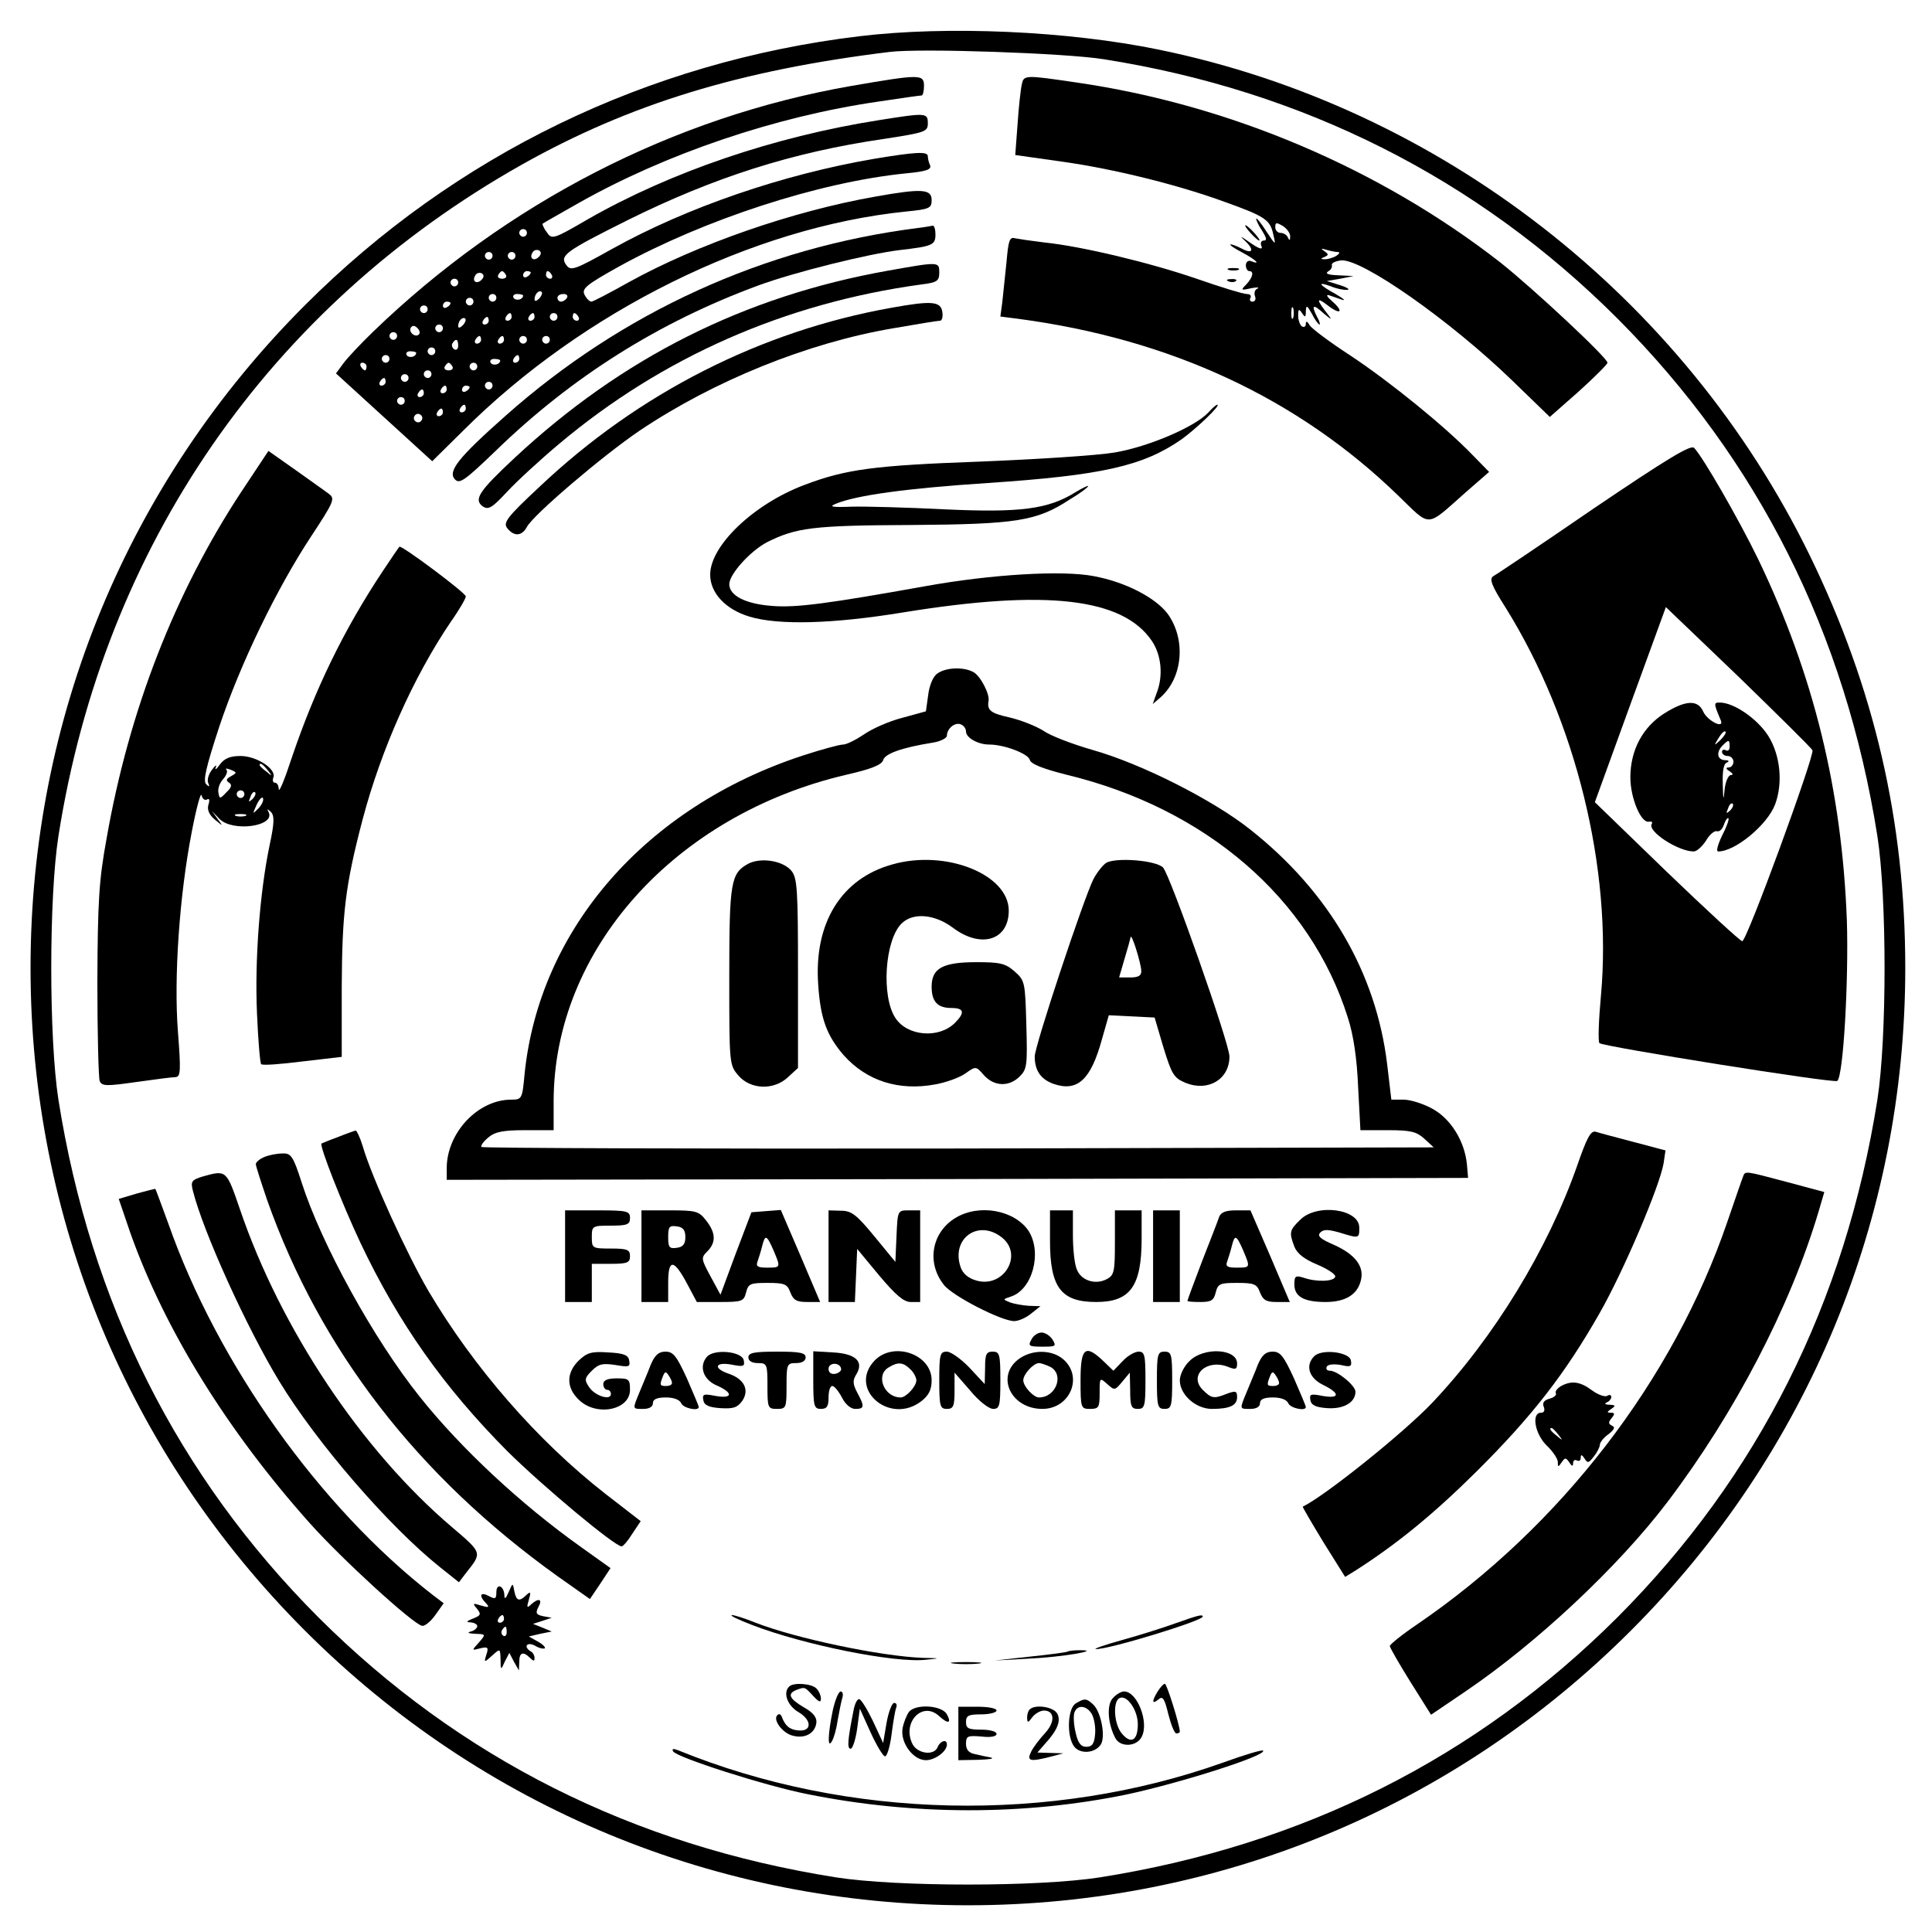 <?xml version="1.0" standalone="no"?>
<!DOCTYPE svg PUBLIC "-//W3C//DTD SVG 20010904//EN"
 "http://www.w3.org/TR/2001/REC-SVG-20010904/DTD/svg10.dtd">
<svg version="1.0" xmlns="http://www.w3.org/2000/svg"
 width="506pt" height="506pt" viewBox="0 0 506 506"
 preserveAspectRatio="xMidYMid meet">
<g transform="translate(0,506) scale(0.1,-0.1)"
fill="#000000" stroke="none">
<path d="M2250 4965 c-555 -67 -1058 -311 -1451 -704 -464 -464 -719 -1081
-719 -1736 0 -655 255 -1272 719 -1736 464 -464 1081 -719 1736 -719 655 0
1272 255 1736 719 464 464 719 1081 719 1736 0 384 -81 733 -250 1080 -331
678 -969 1174 -1705 1325 -238 49 -554 63 -785 35z m640 -60 c522 -82 979
-312 1346 -679 369 -370 597 -824 681 -1356 25 -161 25 -529 0 -690 -84 -532
-312 -986 -681 -1356 -370 -369 -824 -597 -1356 -681 -161 -25 -529 -25 -690
0 -532 84 -986 312 -1356 681 -369 370 -597 824 -681 1356 -25 161 -25 529 0
690 119 760 552 1386 1214 1759 283 159 571 247 963 295 81 10 459 -3 560 -19z"/>
<path d="M2230 4835 c-465 -81 -903 -306 -1253 -644 -32 -31 -67 -68 -78 -83
l-19 -26 126 -115 126 -115 82 81 c313 312 757 532 1159 573 62 6 67 9 67 30
0 29 -25 31 -148 9 -216 -38 -466 -125 -645 -224 -50 -28 -94 -51 -98 -51 -5
0 -13 8 -18 18 -8 16 4 26 92 75 222 122 521 220 750 243 53 5 67 10 63 21 -4
8 -6 19 -6 24 0 13 -33 11 -141 -7 -239 -41 -490 -127 -686 -236 -100 -56
-108 -58 -120 -42 -18 25 -2 36 162 118 224 111 429 177 669 212 110 17 116
19 116 41 0 28 -4 28 -130 8 -272 -43 -543 -135 -760 -259 -91 -53 -95 -54
-108 -34 -8 10 -12 21 -11 22 2 2 45 26 94 54 228 129 516 227 786 266 59 9
109 16 113 16 3 0 6 11 6 25 0 31 -10 31 -190 0z m-850 -385 c0 -5 -4 -10 -10
-10 -5 0 -10 5 -10 10 0 6 5 10 10 10 6 0 10 -4 10 -10z m31 -63 c-13 -13 -26
-3 -16 12 3 6 11 8 17 5 6 -4 6 -10 -1 -17z m-121 3 c0 -5 -4 -10 -10 -10 -5
0 -10 5 -10 10 0 6 5 10 10 10 6 0 10 -4 10 -10z m60 0 c0 -5 -4 -10 -10 -10
-5 0 -10 5 -10 10 0 6 5 10 10 10 6 0 10 -4 10 -10z m-89 -63 c-13 -13 -26 -3
-16 12 3 6 11 8 17 5 6 -4 6 -10 -1 -17z m64 13 c3 -5 -1 -10 -10 -10 -9 0
-13 5 -10 10 3 6 8 10 10 10 2 0 7 -4 10 -10z m65 6 c0 -3 -4 -8 -10 -11 -5
-3 -10 -1 -10 4 0 6 5 11 10 11 6 0 10 -2 10 -4z m55 -6 c3 -5 1 -10 -4 -10
-6 0 -11 5 -11 10 0 6 2 10 4 10 3 0 8 -4 11 -10z m-245 -20 c0 -5 -4 -10 -10
-10 -5 0 -10 5 -10 10 0 6 5 10 10 10 6 0 10 -4 10 -10z m212 -42 c-7 -7 -12
-8 -12 -2 0 14 12 26 19 19 2 -3 -1 -11 -7 -17z m-112 2 c0 -5 -4 -10 -10 -10
-5 0 -10 5 -10 10 0 6 5 10 10 10 6 0 10 -4 10 -10z m70 6 c0 -11 -19 -15 -25
-6 -3 5 1 10 9 10 9 0 16 -2 16 -4z m115 -6 c-3 -5 -10 -10 -16 -10 -5 0 -9 5
-9 10 0 6 7 10 16 10 8 0 12 -4 9 -10z m-245 -10 c0 -5 -4 -10 -10 -10 -5 0
-10 5 -10 10 0 6 5 10 10 10 6 0 10 -4 10 -10z m-60 -4 c0 -3 -4 -8 -10 -11
-5 -3 -10 -1 -10 4 0 6 5 11 10 11 6 0 10 -2 10 -4z m-60 -16 c0 -5 -4 -10
-10 -10 -5 0 -10 5 -10 10 0 6 5 10 10 10 6 0 10 -4 10 -10z m220 -20 c0 -5
-5 -10 -11 -10 -5 0 -7 5 -4 10 3 6 8 10 11 10 2 0 4 -4 4 -10z m60 0 c0 -5
-5 -10 -11 -10 -5 0 -7 5 -4 10 3 6 8 10 11 10 2 0 4 -4 4 -10z m60 0 c0 -5
-4 -10 -10 -10 -5 0 -10 5 -10 10 0 6 5 10 10 10 6 0 10 -4 10 -10z m55 0 c3
-5 1 -10 -4 -10 -6 0 -11 5 -11 10 0 6 2 10 4 10 3 0 8 -4 11 -10z m-303 -22
c-7 -7 -12 -8 -12 -2 0 14 12 26 19 19 2 -3 -1 -11 -7 -17z m68 12 c0 -5 -5
-10 -11 -10 -5 0 -7 5 -4 10 3 6 8 10 11 10 2 0 4 -4 4 -10z m-183 -36 c-9 -9
-28 6 -21 18 4 6 10 6 17 -1 6 -6 8 -13 4 -17z m63 16 c0 -5 -4 -10 -10 -10
-5 0 -10 5 -10 10 0 6 5 10 10 10 6 0 10 -4 10 -10z m-120 -20 c0 -5 -4 -10
-10 -10 -5 0 -10 5 -10 10 0 6 5 10 10 10 6 0 10 -4 10 -10z m220 -10 c0 -5
-5 -10 -11 -10 -5 0 -7 5 -4 10 3 6 8 10 11 10 2 0 4 -4 4 -10z m60 0 c0 -5
-5 -10 -11 -10 -5 0 -7 5 -4 10 3 6 8 10 11 10 2 0 4 -4 4 -10z m60 0 c0 -5
-4 -10 -10 -10 -5 0 -10 5 -10 10 0 6 5 10 10 10 6 0 10 -4 10 -10z m60 0 c0
-5 -4 -10 -10 -10 -5 0 -10 5 -10 10 0 6 5 10 10 10 6 0 10 -4 10 -10z m-240
-16 c0 -8 -5 -12 -10 -9 -6 4 -8 11 -5 16 9 14 15 11 15 -7z m-60 -14 c0 -5
-4 -10 -10 -10 -5 0 -10 5 -10 10 0 6 5 10 10 10 6 0 10 -4 10 -10z m-50 -4
c0 -11 -19 -15 -25 -6 -3 5 1 10 9 10 9 0 16 -2 16 -4z m-70 -16 c0 -5 -4 -10
-10 -10 -5 0 -10 5 -10 10 0 6 5 10 10 10 6 0 10 -4 10 -10z m340 0 c0 -5 -5
-10 -11 -10 -5 0 -7 5 -4 10 3 6 8 10 11 10 2 0 4 -4 4 -10z m-50 -4 c0 -11
-19 -15 -25 -6 -3 5 1 10 9 10 9 0 16 -2 16 -4z m-350 -16 c0 -5 -2 -10 -4
-10 -3 0 -8 5 -11 10 -3 6 -1 10 4 10 6 0 11 -4 11 -10z m225 0 c3 -5 -1 -10
-10 -10 -9 0 -13 5 -10 10 3 6 8 10 10 10 2 0 7 -4 10 -10z m65 0 c0 -5 -4
-10 -10 -10 -5 0 -10 5 -10 10 0 6 5 10 10 10 6 0 10 -4 10 -10z m-120 -20 c0
-5 -4 -10 -10 -10 -5 0 -10 5 -10 10 0 6 5 10 10 10 6 0 10 -4 10 -10z m-60
-10 c0 -5 -4 -10 -10 -10 -5 0 -10 5 -10 10 0 6 5 10 10 10 6 0 10 -4 10 -10z
m-60 -10 c0 -5 -5 -10 -11 -10 -5 0 -7 5 -4 10 3 6 8 10 11 10 2 0 4 -4 4 -10z
m280 -10 c0 -5 -4 -10 -10 -10 -5 0 -10 5 -10 10 0 6 5 10 10 10 6 0 10 -4 10
-10z m-120 -10 c0 -5 -5 -10 -11 -10 -5 0 -7 5 -4 10 3 6 8 10 11 10 2 0 4 -4
4 -10z m60 6 c0 -3 -4 -8 -10 -11 -5 -3 -10 -1 -10 4 0 6 5 11 10 11 6 0 10
-2 10 -4z m-120 -16 c0 -5 -5 -10 -11 -10 -5 0 -7 5 -4 10 3 6 8 10 11 10 2 0
4 -4 4 -10z m-50 -20 c0 -5 -4 -10 -10 -10 -5 0 -10 5 -10 10 0 6 5 10 10 10
6 0 10 -4 10 -10z m160 -20 c0 -5 -5 -10 -11 -10 -5 0 -7 5 -4 10 3 6 8 10 11
10 2 0 4 -4 4 -10z m-60 -10 c0 -5 -5 -10 -11 -10 -5 0 -7 5 -4 10 3 6 8 10
11 10 2 0 4 -4 4 -10z m-56 -21 c-3 -5 -10 -7 -15 -3 -5 3 -7 10 -3 15 3 5 10
7 15 3 5 -3 7 -10 3 -15z"/>
<path d="M2676 4838 c-3 -13 -8 -59 -11 -104 l-6 -80 120 -17 c137 -19 307
-61 432 -107 103 -37 116 -46 124 -85 7 -29 6 -28 -19 10 -14 22 -26 36 -26
32 0 -4 7 -19 16 -32 11 -18 13 -25 4 -25 -7 0 -10 -7 -6 -15 4 -10 -7 -7 -32
11 -21 15 -27 17 -13 5 27 -25 23 -38 -7 -22 -12 6 -24 11 -29 11 -4 -1 9 -10
30 -21 36 -19 51 -34 24 -23 -8 3 -14 -2 -14 -11 0 -8 4 -15 9 -15 13 0 9 -17
-8 -35 -15 -15 -14 -16 12 -10 16 3 24 3 17 -1 -7 -3 -9 -12 -6 -20 3 -8 0
-14 -7 -14 -6 0 -8 5 -5 10 3 6 -1 10 -10 10 -9 0 -68 18 -131 40 -122 42
-301 85 -399 95 -33 4 -67 9 -77 11 -14 4 -17 -6 -22 -63 -4 -37 -9 -85 -11
-105 l-5 -37 47 -6 c399 -53 732 -208 995 -463 87 -84 71 -85 176 8 l62 54
-43 44 c-72 75 -218 193 -319 260 -54 35 -102 71 -108 80 -6 11 -10 12 -10 4
0 -7 -4 -10 -10 -7 -5 3 -10 16 -10 28 0 18 2 19 10 7 8 -12 10 -12 10 5 1 17
3 16 16 -7 8 -16 17 -28 20 -28 2 0 0 9 -6 19 -17 33 -11 36 17 10 19 -16 23
-18 12 -4 -31 39 -33 49 -4 27 35 -28 47 -20 14 9 -13 11 -17 18 -9 16 8 -3
24 -8 35 -12 11 -3 3 3 -17 15 -44 24 -50 34 -12 20 14 -6 33 -10 42 -9 9 0 1
6 -18 12 l-35 11 35 6 35 7 -40 2 c-26 1 -35 4 -27 10 8 4 12 12 10 17 -1 5 9
10 24 12 53 6 286 -157 450 -316 l97 -94 76 67 c41 37 75 71 75 75 0 13 -194
194 -281 263 -316 246 -709 413 -1110 471 -136 20 -138 20 -143 -6z m703 -398
c0 -10 -2 -11 -6 -2 -2 6 -11 12 -19 12 -8 0 -14 7 -14 15 0 13 3 13 20 3 11
-7 20 -20 19 -28z m124 -40 c7 0 6 -4 -3 -10 -8 -5 -22 -9 -30 -9 -12 0 -12 2
-1 6 11 5 11 7 0 15 -11 7 -9 8 4 4 10 -3 24 -6 30 -6z m-116 -172 c-3 -7 -5
-2 -5 12 0 14 2 19 5 13 2 -7 2 -19 0 -25z"/>
<path d="M2405 4463 c-404 -51 -776 -221 -1081 -492 -123 -109 -153 -146 -132
-167 12 -12 26 -2 107 76 199 193 426 336 686 432 95 35 288 83 371 93 86 10
94 13 94 41 0 13 -3 23 -7 23 -5 -1 -21 -4 -38 -6z"/>
<path d="M3275 4450 c10 -11 20 -20 23 -20 3 0 -3 9 -13 20 -10 11 -20 20 -23
20 -3 0 3 -9 13 -20z"/>
<path d="M2325 4351 c-376 -67 -696 -228 -978 -491 -92 -86 -107 -108 -83
-126 15 -10 24 -5 64 38 26 28 88 85 137 126 269 226 590 368 948 417 41 5 47
9 47 31 0 29 0 29 -135 5z"/>
<path d="M3218 4353 c6 -2 18 -2 25 0 6 3 1 5 -13 5 -14 0 -19 -2 -12 -5z"/>
<path d="M3218 4323 c7 -3 16 -2 19 1 4 3 -2 6 -13 5 -11 0 -14 -3 -6 -6z"/>
<path d="M2335 4254 c-343 -61 -663 -224 -921 -468 -88 -82 -97 -95 -85 -110
18 -22 38 -20 51 4 17 32 199 187 295 252 195 131 440 230 663 268 63 11 118
20 124 20 5 0 8 10 6 23 -4 28 -28 30 -133 11z"/>
<path d="M3165 3980 c-35 -38 -157 -90 -245 -105 -47 -8 -206 -18 -355 -24
-276 -10 -350 -20 -458 -61 -133 -50 -247 -159 -247 -235 0 -48 40 -91 103
-110 76 -23 219 -19 402 11 375 61 576 38 652 -75 25 -37 30 -92 12 -137 l-10
-28 22 19 c58 53 65 153 16 219 -33 42 -111 82 -192 97 -82 16 -268 5 -440
-26 -257 -46 -340 -57 -402 -52 -70 5 -113 27 -113 57 0 26 55 87 99 110 76
38 120 44 376 45 278 2 330 10 417 67 27 16 48 32 48 35 0 2 -15 -5 -33 -16
-72 -45 -146 -54 -342 -45 -99 5 -209 8 -245 7 -53 -2 -60 0 -40 8 54 22 184
40 397 54 298 20 406 44 507 114 39 28 105 91 94 91 -3 0 -13 -9 -23 -20z"/>
<path d="M4175 3729 c-137 -94 -256 -174 -264 -178 -11 -7 -5 -24 32 -82 184
-295 280 -685 250 -1016 -6 -65 -8 -121 -4 -125 9 -9 615 -106 623 -99 16 14
30 264 25 421 -13 341 -87 643 -232 945 -52 107 -145 268 -168 292 -9 9 -71
-29 -262 -158z m572 -634 c5 -16 -172 -500 -184 -500 -5 0 -94 82 -198 182
l-188 182 93 256 93 255 190 -182 c104 -101 191 -187 194 -193z"/>
<path d="M4358 3191 c-56 -36 -88 -96 -88 -167 0 -54 28 -121 49 -116 7 1 10
-1 7 -6 -12 -19 69 -72 110 -72 8 0 22 13 32 28 9 16 22 27 29 25 6 -2 14 5
18 17 4 12 9 19 12 17 2 -3 -5 -23 -17 -46 -11 -23 -16 -41 -10 -41 45 0 129
70 149 123 21 56 14 129 -18 180 -29 45 -90 87 -127 87 -16 0 -16 -2 3 -47 9
-23 -35 -1 -46 23 -14 32 -46 31 -103 -5z m148 -69 c-17 -16 -18 -16 -5 5 7
12 15 20 18 17 3 -2 -3 -12 -13 -22z m24 -18 c0 -8 -4 -12 -10 -9 -5 3 -10 1
-10 -4 0 -6 7 -11 15 -11 8 0 15 -7 15 -15 0 -8 -6 -15 -12 -15 -9 0 -8 -4 2
-10 9 -6 10 -10 3 -10 -6 0 -14 -17 -16 -37 -3 -32 -4 -30 -5 14 -1 33 2 53
11 56 7 3 5 6 -5 6 -21 1 -24 21 -6 39 16 16 18 15 18 -4z m1 -167 c-10 -9
-11 -8 -5 6 3 10 9 15 12 12 3 -3 0 -11 -7 -18z"/>
<path d="M632 3772 c-173 -263 -294 -571 -353 -909 -20 -109 -23 -164 -24
-373 0 -135 3 -252 6 -261 6 -14 17 -14 95 -3 49 7 96 13 104 13 13 1 14 16 6
119 -11 142 4 357 36 522 12 63 24 107 26 97 2 -9 8 -14 14 -11 6 4 8 -1 4
-13 -4 -13 1 -26 16 -39 23 -19 23 -19 8 1 l-15 21 20 -21 c35 -35 149 -19
128 19 -4 8 -3 8 6 0 10 -10 10 -28 -3 -88 -26 -125 -39 -302 -33 -439 3 -71
8 -131 11 -134 3 -4 52 0 108 7 l103 12 0 182 c1 194 9 266 55 441 48 181 132
371 231 517 22 31 39 61 39 66 0 9 -170 136 -174 130 -2 -2 -21 -30 -43 -63
-103 -155 -178 -310 -239 -490 -18 -55 -33 -92 -34 -82 0 9 -4 17 -10 17 -5 0
-7 6 -4 14 8 22 -44 56 -86 56 -27 0 -42 -6 -54 -22 -9 -13 -14 -16 -11 -8 4
8 -1 6 -9 -5 -9 -11 -14 -26 -11 -35 5 -11 3 -12 -5 -4 -9 9 0 46 34 150 55
165 150 361 240 498 60 91 64 100 48 112 -9 7 -49 35 -88 63 l-71 50 -71 -107z
m69 -729 c13 -16 12 -17 -3 -4 -10 7 -18 15 -18 17 0 8 8 3 21 -13z m-96 -16
c-13 -7 -14 -11 -5 -17 8 -5 7 -12 -7 -25 -17 -18 -18 -18 -21 -1 -2 10 3 25
12 35 9 10 13 21 9 25 -4 4 1 4 11 0 17 -7 17 -8 1 -17z m35 -47 c0 -5 -4 -10
-10 -10 -5 0 -10 5 -10 10 0 6 5 10 10 10 6 0 10 -4 10 -10z m21 -13 c-10 -9
-11 -8 -5 6 3 10 9 15 12 12 3 -3 0 -11 -7 -18z m15 -25 c-15 -15 -15 -15 -4
10 7 15 15 23 17 17 2 -6 -4 -18 -13 -27z m-33 -19 c-7 -2 -19 -2 -25 0 -7 3
-2 5 12 5 14 0 19 -2 13 -5z"/>
<path d="M2455 3296 c-11 -7 -21 -31 -24 -56 l-6 -43 -62 -17 c-35 -9 -80 -29
-101 -44 -21 -14 -45 -26 -54 -26 -9 0 -57 -13 -106 -29 -411 -135 -689 -454
-728 -833 -6 -66 -7 -68 -35 -68 -87 0 -168 -86 -169 -178 l0 -32 1338 2 1337
3 -3 35 c-6 62 -43 121 -92 147 -24 13 -57 23 -74 23 l-32 0 -11 93 c-29 239
-152 451 -358 614 -98 78 -286 173 -414 209 -52 15 -110 37 -128 50 -19 12
-59 28 -89 35 -50 11 -59 19 -55 43 4 18 -22 67 -40 76 -26 14 -72 12 -94 -4z
m75 -152 c0 -16 31 -34 61 -34 39 0 102 -24 106 -40 3 -11 33 -23 96 -39 365
-88 639 -324 737 -636 15 -46 24 -108 27 -182 l6 -113 72 0 c60 0 75 -4 95
-22 l25 -23 -1244 -3 c-685 -1 -1247 1 -1250 4 -3 3 5 14 18 25 18 15 39 19
97 19 l74 0 0 75 c0 397 317 751 767 856 66 15 92 26 96 38 4 17 49 33 130 46
20 3 37 12 37 18 0 19 21 36 36 30 8 -3 14 -11 14 -19z"/>
<path d="M1960 2798 c-46 -25 -50 -47 -50 -295 0 -230 0 -232 24 -260 32 -37
93 -39 130 -4 l26 24 0 248 c0 220 -2 249 -17 268 -22 27 -80 36 -113 19z"/>
<path d="M2337 2796 c-134 -37 -206 -154 -194 -316 6 -88 22 -132 67 -184 60
-67 144 -94 240 -76 28 5 64 18 79 29 27 19 27 19 48 -5 27 -30 66 -31 94 -3
19 19 20 30 17 136 -3 112 -4 115 -31 139 -24 21 -38 24 -100 24 -88 0 -117
-16 -117 -64 0 -39 15 -56 52 -56 33 0 36 -12 9 -39 -42 -42 -125 -35 -156 13
-37 56 -28 203 16 247 30 30 87 25 135 -11 73 -55 146 -33 146 45 0 95 -165
161 -305 121z"/>
<path d="M2897 2800 c-9 -6 -24 -25 -33 -42 -25 -49 -154 -437 -154 -465 0
-37 16 -60 50 -72 62 -21 97 11 126 117 l18 63 60 -3 60 -3 23 -78 c22 -71 27
-80 58 -93 59 -24 115 9 115 69 0 34 -156 477 -174 495 -19 19 -124 27 -149
12z m92 -282 c1 -13 -7 -18 -29 -18 l-29 0 14 48 c8 26 15 52 16 57 2 14 27
-66 28 -87z"/>
<path d="M885 2082 c-22 -8 -41 -16 -43 -17 -6 -5 54 -158 102 -260 100 -211
219 -379 385 -546 93 -92 281 -249 299 -249 4 0 17 15 28 33 l22 33 -93 72
c-178 139 -344 330 -463 531 -56 96 -149 299 -172 379 -7 23 -16 42 -19 41 -3
-1 -24 -8 -46 -17z"/>
<path d="M4131 2008 c-77 -220 -218 -451 -380 -622 -75 -79 -281 -244 -339
-272 -1 -1 23 -42 54 -93 l57 -91 26 16 c108 69 204 147 317 259 147 146 233
257 323 415 63 110 158 334 168 393 l5 34 -83 22 c-46 12 -91 24 -100 27 -13
3 -23 -16 -48 -88z"/>
<path d="M693 2030 c-13 -5 -23 -14 -23 -19 0 -5 14 -48 30 -95 139 -392 394
-722 760 -984 l85 -60 27 40 27 41 -77 55 c-159 113 -316 260 -422 393 -121
151 -258 400 -310 562 -22 69 -28 77 -50 76 -14 0 -35 -4 -47 -9z"/>
<path d="M532 1979 c-30 -9 -33 -13 -27 -37 27 -108 141 -359 226 -499 99
-163 289 -382 422 -488 l49 -39 19 25 c42 53 43 51 -38 120 -235 200 -448 518
-555 833 -35 102 -35 102 -96 85z"/>
<path d="M4565 1978 c-3 -7 -21 -60 -41 -118 -142 -415 -437 -798 -812 -1054
-40 -27 -72 -53 -72 -57 0 -4 24 -46 54 -94 l54 -86 90 61 c186 126 400 326
529 496 176 232 322 512 396 761 l15 51 -97 26 c-113 30 -110 30 -116 14z"/>
<path d="M358 1934 l-47 -14 30 -88 c90 -254 254 -519 471 -762 85 -95 268
-262 293 -268 7 -2 23 11 35 28 l22 31 -29 22 c-296 230 -563 605 -692 972
-18 49 -33 90 -34 91 -1 1 -23 -5 -49 -12z"/>
<path d="M1480 1770 l0 -120 35 0 35 0 0 50 0 50 50 0 c43 0 50 3 50 20 0 17
-7 20 -50 20 -49 0 -50 1 -50 30 0 29 1 30 50 30 43 0 50 3 50 20 0 18 -7 20
-85 20 l-85 0 0 -120z"/>
<path d="M1680 1770 l0 -120 35 0 35 0 0 51 c0 63 15 62 50 -4 l25 -47 61 0
c58 0 62 2 68 25 6 23 11 25 56 25 45 0 52 -3 60 -25 8 -20 16 -25 44 -25 l34
0 -51 120 -52 121 -39 -3 -38 -3 -41 -108 -40 -108 -26 48 c-25 46 -25 49 -9
65 24 24 23 49 -3 82 -19 24 -26 26 -95 26 l-74 0 0 -120z m115 50 c0 -18 -6
-26 -22 -28 -20 -3 -23 1 -23 28 0 27 3 31 23 28 16 -2 22 -10 22 -28z m231
-35 c19 -45 19 -45 -17 -45 -24 0 -30 3 -25 16 3 9 9 27 12 40 8 32 12 30 30
-11z"/>
<path d="M2170 1770 l0 -120 35 0 34 0 3 69 3 70 58 -70 c43 -51 64 -69 82
-69 l25 0 0 120 0 120 -30 0 c-29 0 -29 0 -32 -67 l-3 -68 -55 67 c-47 57 -60
67 -87 67 l-33 1 0 -120z"/>
<path d="M2502 1870 c-62 -38 -76 -117 -30 -175 22 -29 151 -95 184 -95 12 0
32 9 45 20 l24 19 -30 1 c-16 1 -39 5 -50 9 -19 8 -19 8 2 15 57 18 83 115 47
172 -37 55 -130 72 -192 34z m122 -51 c57 -45 5 -133 -66 -113 -22 6 -36 18
-42 35 -26 75 46 127 108 78z"/>
<path d="M2750 1810 c0 -122 29 -160 121 -160 89 0 119 41 119 166 l0 74 -35
0 -35 0 0 -85 c0 -75 -2 -85 -21 -95 -30 -16 -68 -4 -79 26 -6 14 -10 54 -10
90 l0 64 -30 0 -30 0 0 -80z"/>
<path d="M3020 1770 l0 -120 35 0 35 0 0 120 0 120 -35 0 -35 0 0 -120z"/>
<path d="M3193 1873 c-3 -10 -24 -63 -45 -117 -21 -55 -38 -101 -38 -103 0 -2
15 -3 34 -3 28 0 35 4 40 25 6 23 11 25 56 25 45 0 52 -3 60 -25 8 -20 16 -25
44 -25 l34 0 -51 120 -52 120 -38 0 c-27 0 -39 -5 -44 -17z m63 -88 c19 -45
19 -45 -17 -45 -24 0 -30 3 -25 16 3 9 9 27 12 40 8 32 12 30 30 -11z"/>
<path d="M3405 1865 c-28 -27 -29 -33 -15 -70 7 -18 26 -33 60 -47 28 -12 49
-26 47 -32 -4 -13 -51 -14 -84 -2 -20 6 -23 4 -23 -18 0 -32 25 -46 82 -46 51
0 83 19 92 56 10 37 -15 69 -71 94 -35 15 -44 23 -35 32 9 9 21 8 50 0 52 -16
52 -16 52 13 0 49 -112 64 -155 20z"/>
<path d="M2701 1551 c-9 -16 -6 -18 29 -18 35 0 37 1 27 18 -7 11 -20 19 -29
19 -10 0 -22 -8 -27 -19z"/>
<path d="M1515 1496 c-32 -32 -32 -70 0 -101 45 -46 135 -29 135 25 0 28 -3
30 -35 30 -24 0 -35 -5 -35 -15 0 -8 5 -15 10 -15 6 0 10 -5 10 -11 0 -18 -42
-5 -57 18 -13 19 -12 24 7 43 18 18 28 20 62 15 35 -6 39 -5 36 11 -2 15 -14
20 -56 22 -44 3 -55 -1 -77 -22z"/>
<path d="M1704 1485 c-7 -19 -21 -51 -29 -71 -19 -46 -19 -44 10 -44 16 0 25
6 25 15 0 10 10 15 34 15 21 0 36 -6 40 -15 5 -13 46 -22 46 -10 0 3 -14 36
-31 75 -27 59 -36 70 -56 70 -18 0 -28 -9 -39 -35z m56 -47 c0 -5 -7 -8 -15
-8 -17 0 -18 2 -9 25 5 13 8 14 15 3 5 -7 9 -16 9 -20z"/>
<path d="M1851 1506 c-21 -25 -9 -60 27 -75 43 -19 41 -35 -4 -27 -31 6 -35 5
-32 -11 2 -13 14 -19 45 -21 33 -2 44 1 57 19 19 28 6 57 -35 71 -42 14 -37
32 7 24 31 -6 35 -5 32 11 -4 24 -79 31 -97 9z"/>
<path d="M1960 1505 c0 -9 9 -15 25 -15 24 0 25 -3 25 -60 0 -57 1 -60 25 -60
24 0 25 3 25 60 0 57 1 60 25 60 16 0 25 6 25 15 0 12 -15 15 -75 15 -60 0
-75 -3 -75 -15z"/>
<path d="M2130 1446 c0 -69 2 -76 20 -76 16 0 20 7 20 30 0 17 4 30 10 30 5 0
16 -13 25 -30 9 -18 23 -30 35 -30 24 0 25 6 5 43 -12 23 -12 32 -2 48 20 33
-2 54 -62 57 l-51 3 0 -75z m73 29 c1 -5 -6 -11 -15 -13 -11 -2 -18 3 -18 13
0 17 30 18 33 0z"/>
<path d="M2290 1496 c-70 -75 42 -170 124 -105 19 15 26 30 26 54 0 69 -101
103 -150 51z m94 -22 c9 -8 16 -22 16 -29 0 -16 -27 -45 -41 -45 -44 0 -67 59
-31 79 24 15 38 13 56 -5z"/>
<path d="M2460 1445 c0 -68 2 -75 20 -75 17 0 20 7 20 48 l0 47 41 -47 c22
-27 49 -48 60 -48 17 0 19 8 19 75 0 68 -2 75 -20 75 -17 0 -20 -7 -20 -42
l-1 -43 -40 43 c-22 23 -49 42 -59 42 -18 0 -20 -7 -20 -75z"/>
<path d="M2666 1499 c-58 -46 -17 -129 64 -129 71 0 107 81 57 128 -30 28 -85
29 -121 1z m85 -19 c37 -20 15 -80 -30 -80 -14 0 -41 29 -41 45 0 16 27 45 41
45 6 0 19 -5 30 -10z"/>
<path d="M2830 1445 c0 -73 1 -75 25 -75 23 0 25 4 25 42 0 40 0 41 20 23 19
-17 20 -17 39 6 l20 24 1 -47 c0 -41 3 -48 20 -48 18 0 20 7 20 75 0 66 -2 75
-18 75 -10 0 -29 -11 -42 -25 l-24 -25 -26 25 c-48 46 -60 35 -60 -50z"/>
<path d="M3030 1445 c0 -68 2 -75 20 -75 18 0 20 7 20 75 0 68 -2 75 -20 75
-18 0 -20 -7 -20 -75z"/>
<path d="M3115 1495 c-14 -13 -25 -36 -25 -50 0 -38 42 -75 84 -75 47 0 66 9
66 31 0 16 -4 17 -26 9 -35 -14 -41 -13 -64 10 -37 37 9 81 64 61 22 -9 26 -8
26 8 0 39 -88 44 -125 6z"/>
<path d="M3294 1485 c-7 -19 -21 -51 -29 -71 -19 -46 -19 -44 10 -44 16 0 25
6 25 15 0 10 10 15 34 15 21 0 36 -6 40 -15 5 -13 46 -22 46 -10 0 3 -14 36
-31 75 -27 59 -36 70 -56 70 -18 0 -28 -9 -39 -35z m56 -47 c0 -5 -7 -8 -15
-8 -17 0 -18 2 -9 25 5 13 8 14 15 3 5 -7 9 -16 9 -20z"/>
<path d="M3442 1508 c-24 -24 -14 -57 23 -75 45 -22 45 -37 -1 -29 -31 6 -35
5 -32 -11 2 -13 14 -19 44 -21 43 -3 74 15 74 43 0 16 -47 55 -67 55 -8 0 -11
5 -8 11 4 6 19 7 37 4 25 -6 29 -4 26 12 -4 22 -76 31 -96 11z"/>
<path d="M4087 1429 c-9 -6 -15 -14 -12 -18 2 -5 -5 -11 -16 -14 -15 -4 -20
-11 -16 -21 4 -10 1 -16 -7 -16 -26 0 -16 -56 15 -86 16 -15 29 -35 29 -43 0
-14 1 -14 10 -1 9 13 11 13 20 0 7 -11 10 -11 10 -2 0 7 5 10 10 7 6 -3 10 0
10 7 0 9 3 9 10 -2 8 -13 11 -12 24 5 9 11 16 25 16 31 0 6 10 19 23 28 15 12
18 18 9 22 -10 5 -10 9 -1 20 9 11 8 14 -2 14 -11 0 -11 2 1 10 12 8 12 10 -5
11 -11 0 -14 3 -7 6 6 2 12 9 12 14 0 6 -5 7 -11 3 -6 -3 -24 3 -40 15 -31 23
-54 26 -82 10z m-6 -126 c13 -16 12 -17 -3 -4 -17 13 -22 21 -14 21 2 0 10 -8
17 -17z"/>
<path d="M1300 890 c0 -18 -3 -19 -20 -10 -22 12 -27 1 -7 -19 10 -11 7 -12
-13 -6 -22 7 -23 6 -11 -8 12 -15 10 -18 -10 -26 -18 -7 -19 -10 -6 -10 9 -1
17 -5 17 -10 0 -5 -8 -12 -17 -14 -11 -3 -6 -5 11 -6 29 -1 29 -1 10 -23 -19
-21 -19 -21 4 -15 20 5 22 2 16 -16 -7 -22 -6 -22 15 -3 21 19 21 19 22 -10 0
-29 1 -29 11 -6 l12 23 12 -23 13 -23 1 23 c0 24 10 28 28 10 9 -9 12 -9 12
-1 0 7 -4 15 -10 18 -20 12 -10 26 11 15 11 -7 23 -9 26 -7 2 3 -6 11 -19 18
l-23 13 30 7 30 6 -24 10 -25 10 25 8 24 8 -22 4 c-19 4 -21 8 -13 24 12 21 1
25 -19 7 -11 -11 -12 -8 -6 12 6 20 5 23 -6 13 -19 -19 -27 -16 -32 10 -4 22
-4 22 -15 -3 -7 -17 -11 -20 -11 -8 -1 25 -21 33 -21 8z m20 -70 c0 -5 -5 -10
-11 -10 -5 0 -7 5 -4 10 3 6 8 10 11 10 2 0 4 -4 4 -10z m7 -35 c0 -8 -4 -12
-9 -9 -5 3 -6 10 -3 15 9 13 12 11 12 -6z"/>
<path d="M1970 804 c135 -52 373 -100 455 -91 39 4 39 4 -8 5 -110 4 -333 51
-438 92 -27 11 -55 20 -62 20 -7 -1 17 -12 53 -26z"/>
<path d="M3080 809 c-30 -11 -93 -31 -140 -44 -47 -13 -78 -24 -70 -24 31 -2
280 74 280 85 0 7 -13 3 -70 -17z"/>
<path d="M2795 734 c-6 -2 -51 -8 -100 -13 l-90 -10 90 5 c87 4 191 22 135 22
-14 0 -30 -1 -35 -4z"/>
<path d="M2498 703 c17 -2 47 -2 65 0 17 2 3 4 -33 4 -36 0 -50 -2 -32 -4z"/>
<path d="M2067 643 c-17 -16 -5 -50 24 -67 36 -21 36 -52 -1 -48 -22 2 -34 12
-43 37 -3 6 -7 7 -11 3 -13 -12 14 -48 41 -54 31 -8 57 6 61 33 2 14 -7 27
-32 41 -39 23 -45 36 -20 46 22 8 21 9 44 -16 15 -16 20 -18 20 -7 0 8 -5 20
-12 27 -13 13 -60 16 -71 5z"/>
<path d="M3032 630 c-16 -26 -15 -35 2 -21 11 10 16 3 26 -39 7 -27 16 -50 21
-50 5 0 9 2 9 5 0 16 -34 125 -39 125 -4 0 -12 -9 -19 -20z"/>
<path d="M2181 580 c-13 -63 -14 -102 -2 -80 5 8 12 33 15 55 4 22 9 48 12 58
3 9 1 17 -4 17 -6 0 -15 -23 -21 -50z"/>
<path d="M2915 613 c-17 -17 -14 -67 6 -105 13 -25 56 -23 69 3 20 37 -11 119
-46 119 -7 0 -20 -7 -29 -17z m65 -69 c0 -43 -18 -53 -42 -24 -21 25 -24 86
-5 93 19 8 47 -32 47 -69z"/>
<path d="M2236 583 c-16 -80 -18 -103 -8 -103 5 0 13 24 17 53 l7 52 28 -62
c16 -35 33 -63 38 -63 5 0 13 25 17 57 4 31 9 62 12 70 3 7 1 13 -5 13 -6 0
-15 -24 -20 -52 l-9 -53 -27 58 c-15 31 -31 57 -36 57 -5 0 -11 -12 -14 -27z"/>
<path d="M2818 599 c-22 -12 -25 -86 -5 -113 16 -21 55 -18 70 5 13 20 1 84
-19 104 -18 17 -23 18 -46 4z m42 -29 c6 -12 10 -35 8 -53 -2 -24 -8 -32 -23
-32 -14 0 -22 10 -28 38 -5 20 -6 44 -3 52 8 22 33 18 46 -5z"/>
<path d="M2381 577 c-6 -8 -14 -27 -17 -43 -7 -37 27 -84 61 -84 24 0 55 23
55 41 0 15 -17 10 -24 -6 -9 -25 -55 -18 -67 9 -26 56 27 111 70 72 24 -22 34
-20 21 4 -13 24 -81 28 -99 7z"/>
<path d="M2510 520 l0 -70 53 1 c28 1 43 3 32 6 -11 2 -30 6 -42 9 -16 3 -23
12 -23 27 0 20 4 22 40 19 25 -3 40 0 40 7 0 6 -17 11 -40 11 -33 0 -40 3 -40
20 0 17 7 20 40 20 22 0 40 5 40 10 0 6 -22 10 -50 10 l-50 0 0 -70z"/>
<path d="M2697 583 c-4 -3 -7 -13 -7 -22 1 -14 2 -14 14 2 7 9 21 17 30 17 28
0 30 -29 4 -58 -14 -15 -31 -37 -37 -49 -13 -26 -4 -28 54 -13 l30 8 -34 1
-34 1 20 23 c33 36 42 60 32 79 -10 18 -58 25 -72 11z"/>
<path d="M1763 473 c10 -16 241 -90 352 -112 279 -56 567 -56 835 -1 141 30
370 103 358 115 -2 3 -49 -11 -104 -31 -451 -161 -982 -150 -1428 32 -13 5
-17 4 -13 -3z"/>
</g>
</svg>
